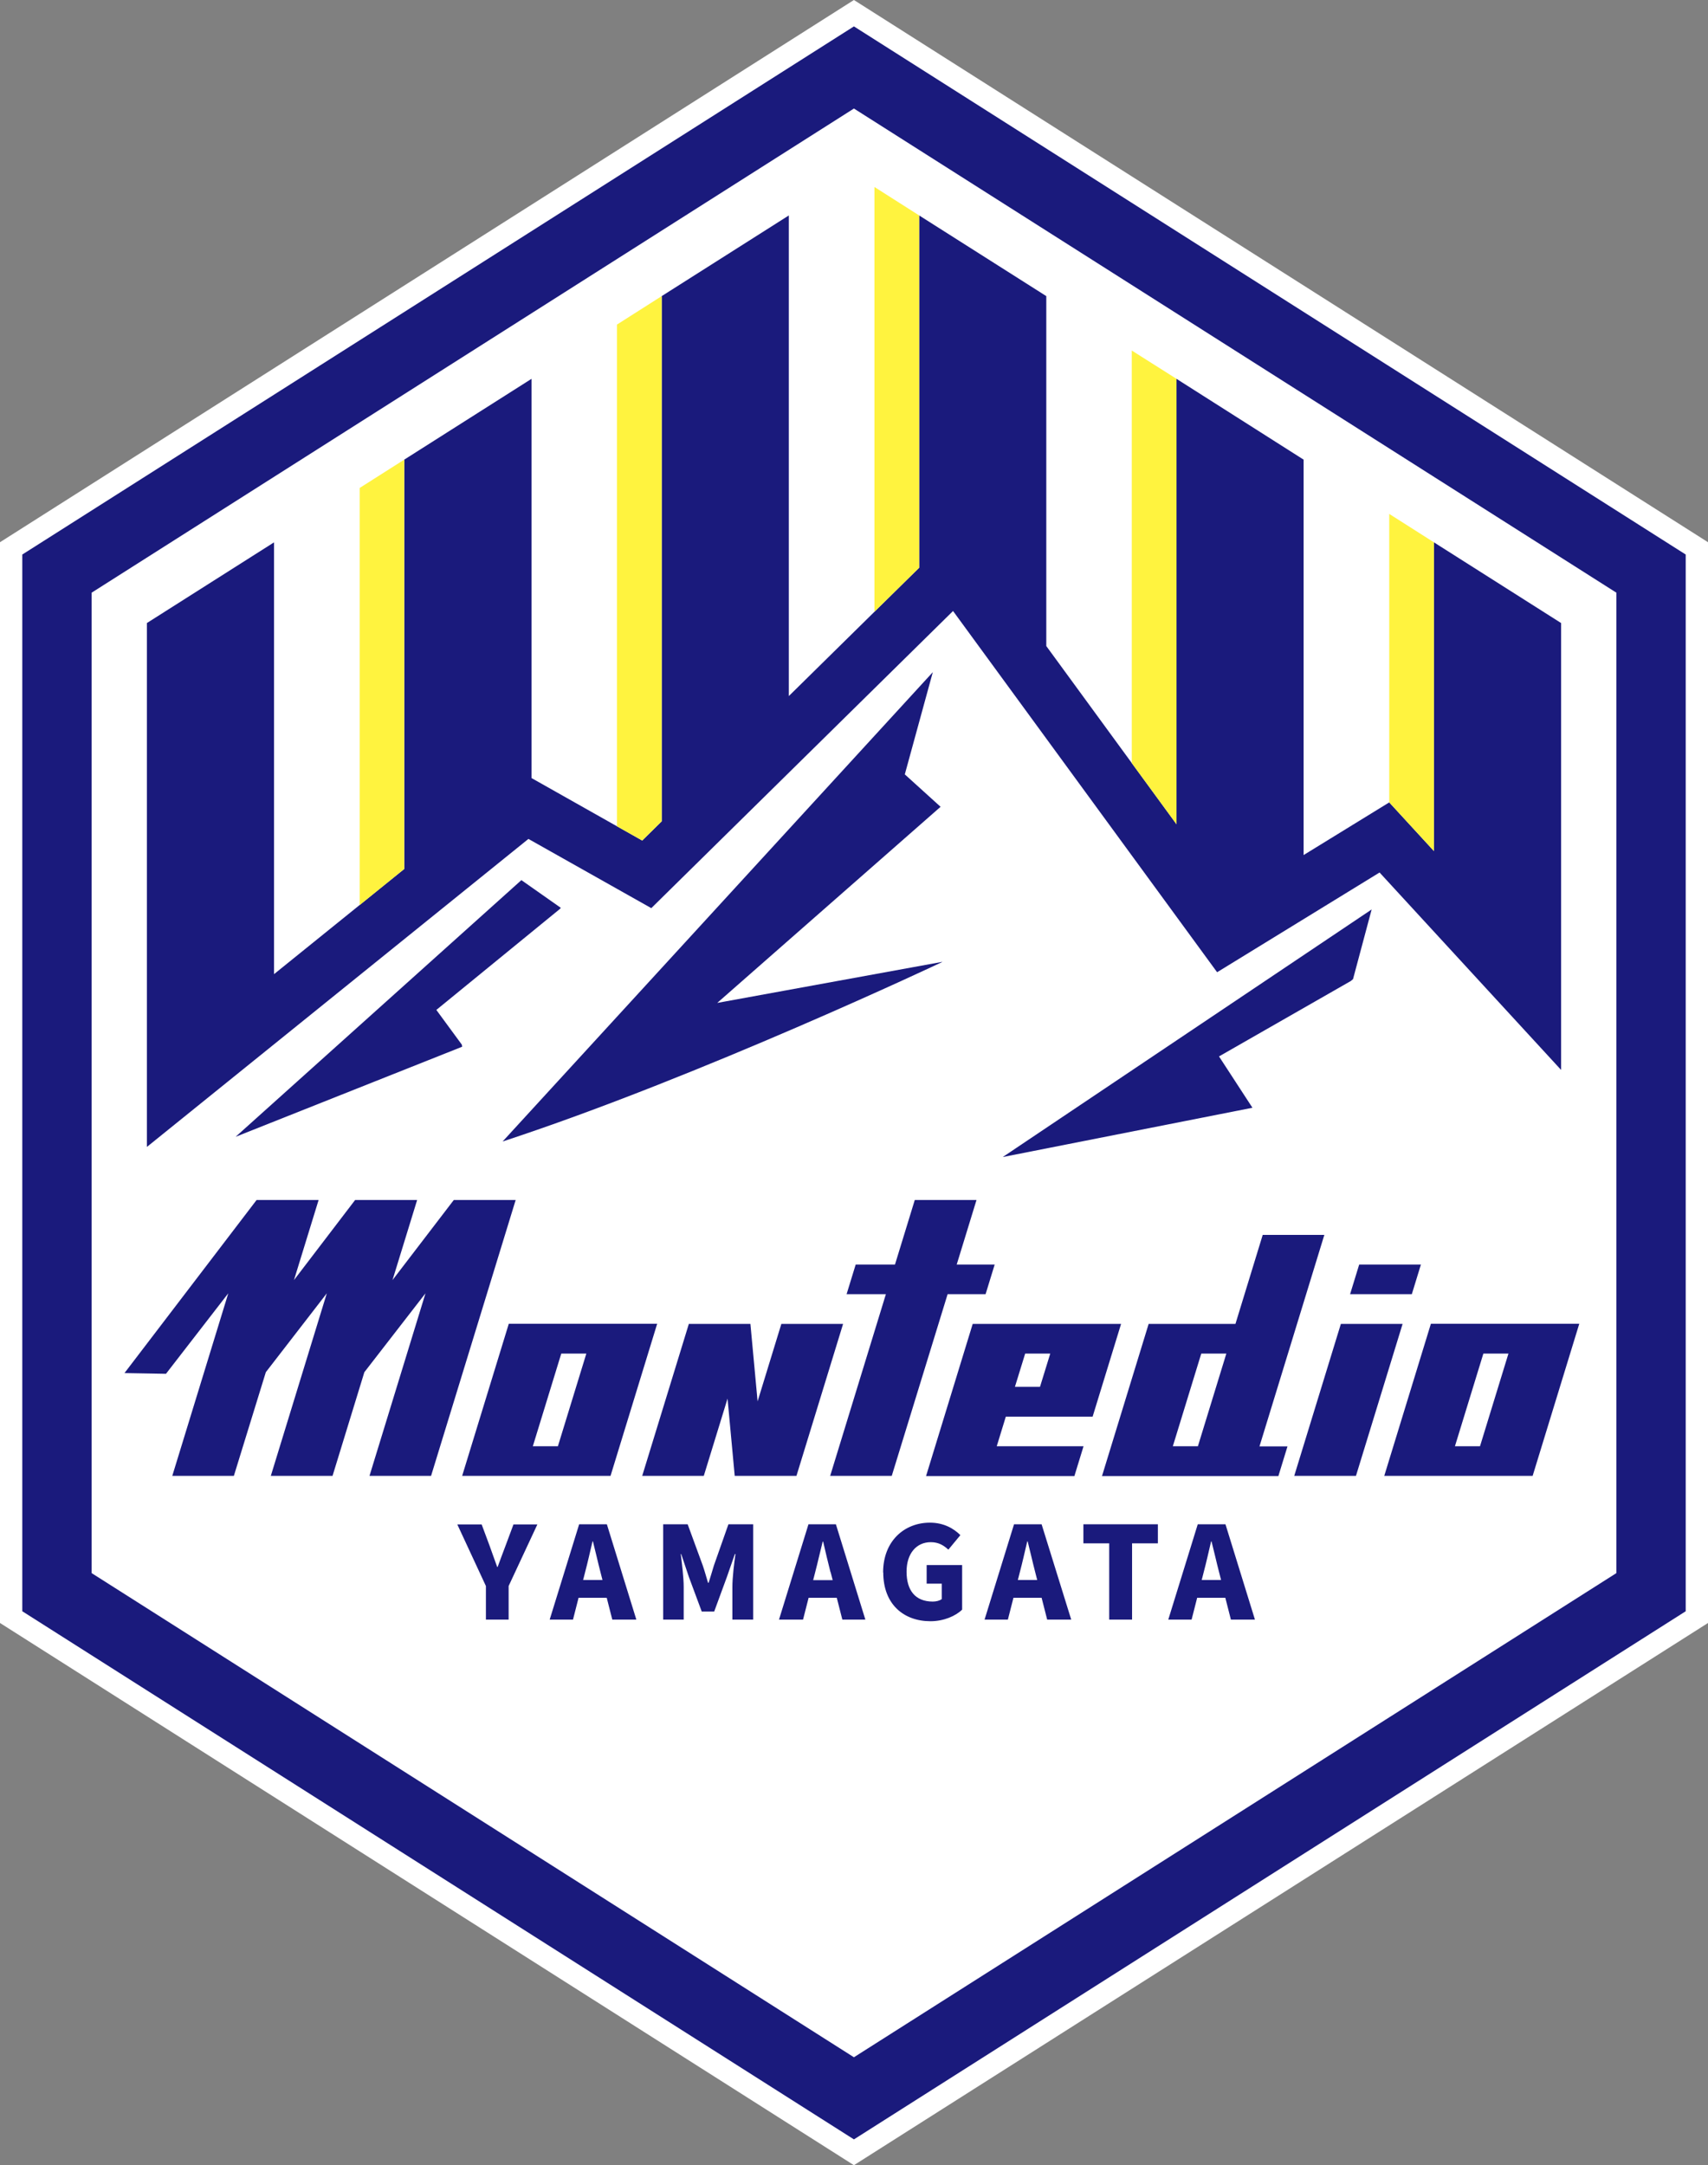 <?xml version="1.0" encoding="UTF-8"?><svg id="_レイヤー_2" xmlns="http://www.w3.org/2000/svg" viewBox="0 0 116.49 147.63"><rect x="0" y="0" width="116.49" height="147.63" fill="#808080" stroke="none"/><defs><style>.cls-1{fill:#fff33f;}.cls-2{fill:#fff;}.cls-3{fill:#1a1a7c;}</style></defs><g id="_マーク等"><polygon class="cls-2" points="0 110.66 0 36.97 58.24 0 116.49 36.97 116.49 110.66 58.24 147.63 0 110.66"/><polygon class="cls-3" points="58.24 1.8 1.52 37.81 1.52 109.86 58.24 145.87 114.97 109.86 114.97 37.81 58.24 1.8"/><polygon class="cls-2" points="110.24 107.26 58.24 140.27 6.25 107.26 6.25 40.41 58.24 7.4 110.24 40.41 110.24 107.26"/><path class="cls-3" d="m38.18,61.98s.07-.08.07-.08l-2.69-1.89-19.49,17.5,15.45-6.14s0-.05-.02-.14l-1.74-2.37,8.42-6.88Z"/><path class="cls-3" d="m48.93,68.37l15.22-13.36-2.44-2.21,1.91-6.97-29.34,32c13.4-4.39,29.99-12.24,29.99-12.24,0,0-.02,0-.05,0l-15.29,2.79Z"/><path class="cls-3" d="m92.15,66.87c.08-.07.13-.11.13-.11l1.27-4.75-25.16,16.88,17.03-3.36-2.28-3.5,9.02-5.16Z"/><polygon class="cls-3" points="106.47 72.95 94.09 59.49 83.01 66.29 65 41.66 44.42 61.92 36.04 57.2 10.02 78.2 10.02 42.48 18.69 36.98 18.69 66.42 27.57 59.25 27.57 31.34 36.25 25.83 36.25 53.05 43.8 57.31 45.13 56 45.13 20.19 53.8 14.69 53.8 47.46 62.69 38.71 62.69 14.69 71.36 20.19 71.36 44.05 80.24 56.2 80.24 25.83 88.91 31.34 88.91 58.3 94.75 54.71 97.8 58.03 97.8 36.98 106.47 42.48 106.47 72.95"/><path class="cls-3" d="m33.14,108.14l-1.95-4.2h1.66l.54,1.45c.17.49.34.94.52,1.45h.03c.18-.51.36-.96.54-1.45l.54-1.45h1.63l-1.96,4.2v2.29h-1.55v-2.29Z"/><path class="cls-3" d="m39.52,103.93h1.87l2.01,6.5h-1.64l-.38-1.49h-1.92l-.38,1.49h-1.59l2.01-6.5Zm.24,3.8h1.33l-.14-.55c-.17-.65-.34-1.42-.51-2.08h-.03c-.16.68-.33,1.44-.5,2.08l-.14.55Z"/><path class="cls-3" d="m59.04,110.43h-1.59s-.38-1.49-.38-1.49h-1.92s-.38,1.49-.38,1.49h-1.64s2.01-6.5,2.01-6.5h1.87s2.01,6.5,2.01,6.5Zm-2.4-3.24c-.17-.65-.34-1.4-.5-2.08h-.03c-.17.66-.34,1.44-.51,2.08l-.14.55h1.33s-.14-.55-.14-.55Z"/><path class="cls-3" d="m45.22,103.93h1.68l1.03,2.81c.13.37.24.79.36,1.18h.04c.13-.39.24-.8.36-1.18l.99-2.81h1.69v6.5h-1.42v-2.22c0-.65.12-1.61.21-2.25h-.04l-.54,1.55-.87,2.37h-.85l-.88-2.37-.52-1.55h-.03c.08.64.2,1.6.2,2.25v2.22h-1.4v-6.5Z"/><path class="cls-3" d="m60.23,107.22c0-2.16,1.46-3.4,3.19-3.4.95,0,1.63.4,2.08.85l-.82.99c-.32-.29-.66-.51-1.2-.51-.96,0-1.65.75-1.65,2.01s.58,2.04,1.79,2.04c.23,0,.47-.06.61-.17v-1.05h-1.03v-1.27h2.42v3.04c-.45.44-1.26.79-2.16.79-1.8,0-3.22-1.13-3.22-3.33Z"/><path class="cls-3" d="m69.17,103.93h1.87l2.02,6.5h-1.64l-.38-1.49h-1.92l-.38,1.49h-1.59l2.01-6.5Zm.24,3.8h1.33l-.14-.55c-.17-.65-.34-1.42-.51-2.08h-.03c-.16.68-.33,1.44-.5,2.08l-.14.55Z"/><path class="cls-3" d="m75.64,105.23h-1.75v-1.3h5.08v1.3h-1.76v5.2h-1.56v-5.2Z"/><path class="cls-3" d="m81.71,103.93h1.87l2.01,6.5h-1.64l-.38-1.49h-1.92l-.38,1.49h-1.59l2.01-6.5Zm.24,3.8h1.33l-.14-.55c-.17-.65-.34-1.42-.51-2.08h-.03c-.16.68-.33,1.44-.5,2.08l-.14.55Z"/><path class="cls-3" d="m41.64,100.63l3.18-10.37h-10.12l-3.18,10.37h10.12Zm-5.3-2.02l1.94-6.32h1.71l-1.94,6.32h-1.71Z"/><path class="cls-3" d="m104.53,100.63l3.18-10.37h-10.12l-3.18,10.37h10.12Zm-5.3-2.02l1.94-6.32h1.71l-1.94,6.32h-1.71Z"/><polygon class="cls-3" points="54.32 100.63 57.5 90.27 53.29 90.27 51.67 95.55 51.18 90.27 46.98 90.27 43.8 100.63 48 100.63 49.62 95.36 50.11 100.63 54.32 100.63"/><polygon class="cls-3" points="67.84 86.22 65.25 86.22 66.6 81.82 62.39 81.82 61.04 86.22 58.36 86.22 57.74 88.24 60.42 88.24 56.62 100.63 60.82 100.63 64.63 88.24 67.22 88.24 67.84 86.22"/><path class="cls-3" d="m73.28,100.63l.62-2.02h-5.92l.62-2.02h5.92l1.94-6.32h-10.12l-3.18,10.37h10.12Zm-3.36-8.34h1.71l-.7,2.27h-1.71l.7-2.27Z"/><path class="cls-3" d="m90.33,84.2h-4.21l-1.86,6.07h-5.92l-3.18,10.37h12.03l.62-2.02h-1.91l4.42-14.41Zm-8.63,14.41h-1.71l1.94-6.32h1.71l-1.94,6.32Z"/><polygon class="cls-3" points="88.27 100.63 92.48 100.63 95.66 90.27 91.45 90.27 88.27 100.63"/><polygon class="cls-3" points="92.7 86.22 92.08 88.24 96.29 88.24 96.91 86.22 92.7 86.22"/><polygon class="cls-3" points="30.95 81.82 26.77 87.28 28.45 81.82 24.22 81.82 20.05 87.28 21.73 81.82 17.5 81.82 8.49 93.62 11.32 93.67 15.57 88.18 11.75 100.63 15.95 100.63 18.13 93.56 22.29 88.18 18.47 100.63 22.68 100.63 24.85 93.56 29.02 88.18 25.2 100.63 29.4 100.63 35.17 81.82 30.95 81.82"/><polygon class="cls-1" points="97.8 36.98 94.75 35.04 94.75 54.71 97.8 58.03 97.8 36.98"/><polygon class="cls-1" points="80.24 25.83 77.19 23.9 77.19 52.03 80.24 56.2 80.24 25.83"/><polygon class="cls-1" points="62.69 14.69 59.64 12.75 59.64 41.71 62.69 38.71 62.69 14.69"/><polygon class="cls-1" points="45.13 56 45.13 20.19 42.08 22.13 42.08 56.34 43.8 57.31 45.13 56"/><polygon class="cls-1" points="27.57 31.34 24.53 33.27 24.53 61.71 27.57 59.25 27.57 31.34"/></g></svg>